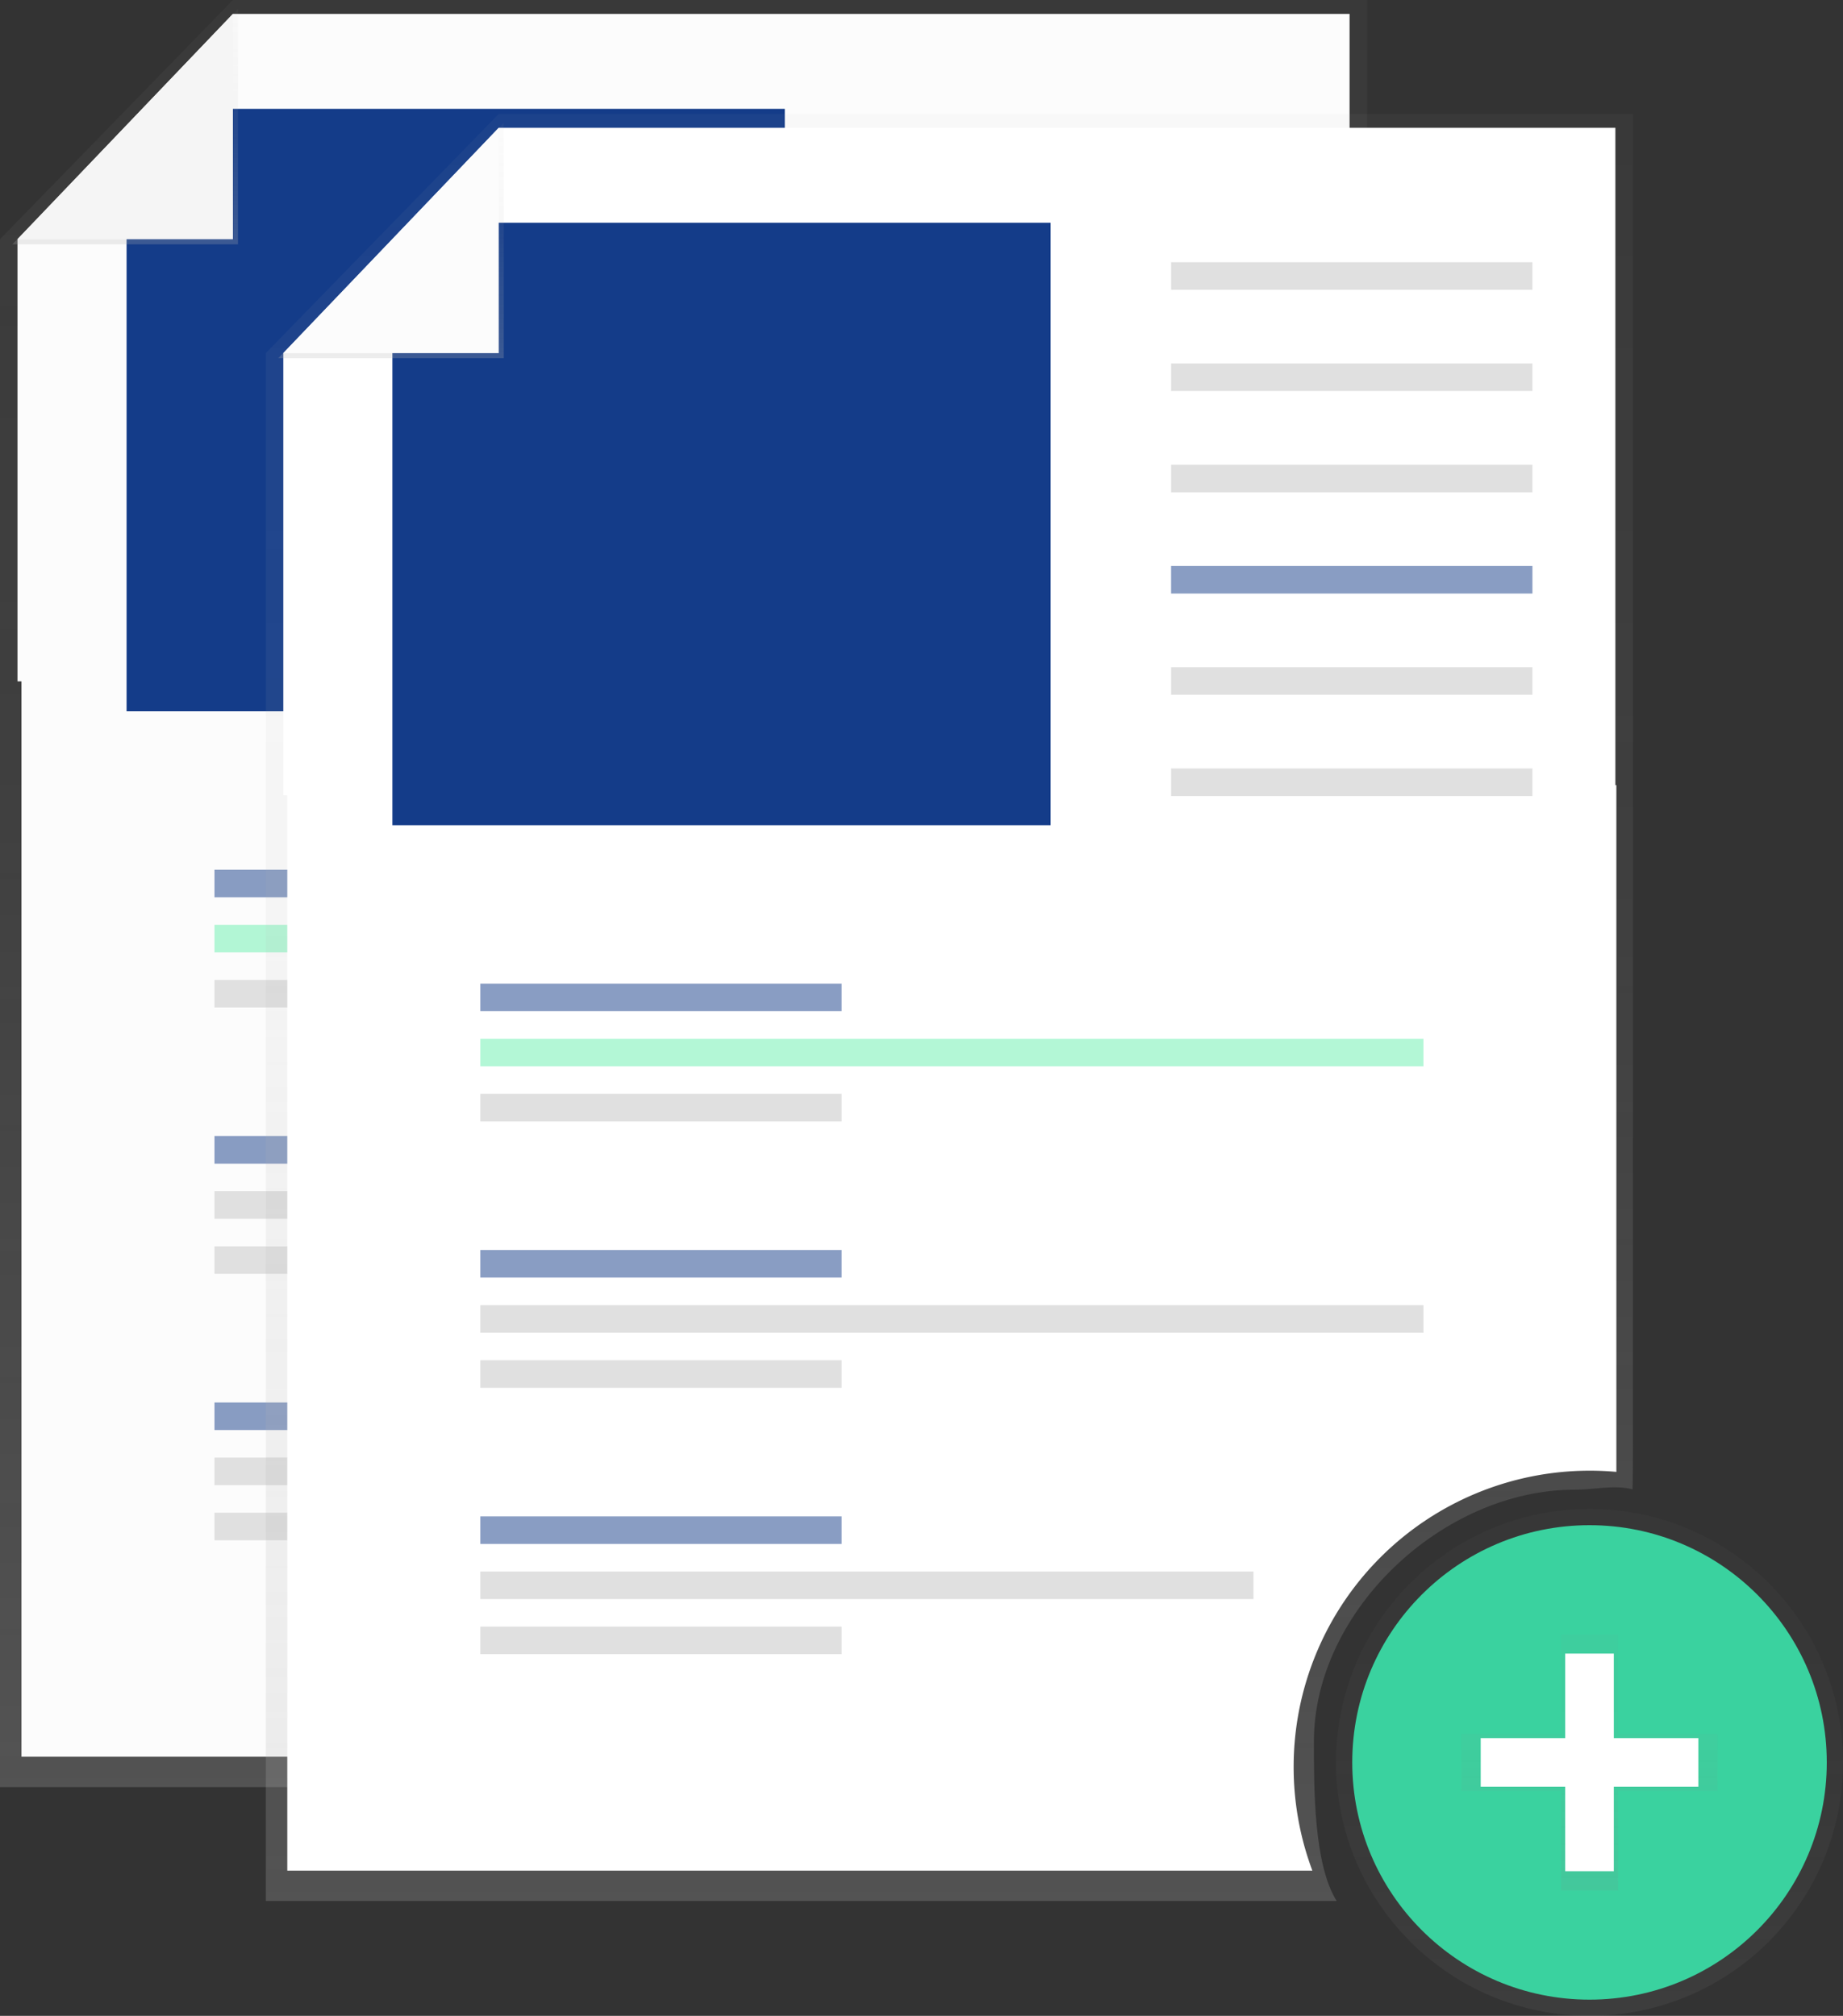 <svg id="72abf1fc-af5c-4a12-adab-83afeedac95e" data-name="Layer 1" xmlns="http://www.w3.org/2000/svg" xmlns:xlink="http://www.w3.org/1999/xlink" width="728" height="796.38" viewBox="0 0 728 796.38"><rect x="0" y="0" width="728" height="796.38" fill="#333333" stroke="none"/><defs><linearGradient id="44dab5fe-2df9-47ba-adb2-140775afca0e" x1="506" y1="757.81" x2="506" y2="51.81" gradientUnits="userSpaceOnUse"><stop offset="0" stop-color="#b3b3b3" stop-opacity="0.25"/><stop offset="0.54" stop-color="#b3b3b3" stop-opacity="0.1"/><stop offset="1" stop-color="#b3b3b3" stop-opacity="0.05"/></linearGradient><linearGradient id="b071ddd1-33a6-4512-b8b6-1cee124e019a" x1="49.46" y1="96.5" x2="49.46" y2="3.5" xlink:href="#44dab5fe-2df9-47ba-adb2-140775afca0e"/><linearGradient id="d200849e-56d5-45c5-85eb-e9070e3330a6" x1="627.87" y1="796.38" x2="627.87" y2="596.12" gradientUnits="userSpaceOnUse"><stop offset="0" stop-color="gray" stop-opacity="0.25"/><stop offset="0.54" stop-color="gray" stop-opacity="0.12"/><stop offset="1" stop-color="gray" stop-opacity="0.1"/></linearGradient><linearGradient id="39846f9a-c4dd-4a41-91c8-743bb7d77e65" x1="627.87" y1="746.82" x2="627.87" y2="645.68" xlink:href="#d200849e-56d5-45c5-85eb-e9070e3330a6"/><linearGradient id="af8f0828-33b7-4bd6-b50f-ae3d37501acf" x1="611" y1="802.81" x2="611" y2="96.81" xlink:href="#44dab5fe-2df9-47ba-adb2-140775afca0e"/><linearGradient id="152252ce-949a-4e00-886c-6a46b2444b40" x1="154.46" y1="141.5" x2="154.46" y2="48.5" xlink:href="#44dab5fe-2df9-47ba-adb2-140775afca0e"/></defs><title>add file2</title><path d="M650,694.81c0-51.76,51.11-99.48,102.87-99.48,7.93,0,15.62-2,23-.16.1-2.26.16-15.54.16-17.82V51.81H328l-92,94.5v611.5H659C649.9,743.37,650,713.15,650,694.81Z" transform="translate(-236 -51.81)" fill="url(#44dab5fe-2df9-47ba-adb2-140775afca0e)"/><path d="M642,704.81a117,117,0,0,1,117-117c3.53,0,7,.17,10.48.47V317h-525V745.81H649.39A116.74,116.74,0,0,1,642,704.81Z" transform="translate(-236 -51.81)" fill="#fcfcfc"/><polygon points="533.09 269.19 6.91 269.19 6.91 94.5 92 5.5 533.09 5.5 533.09 269.19" fill="#fcfcfc"/><rect x="357.59" y="58.59" width="142.73" height="10.89" fill="#e0e0e0"/><rect x="357.59" y="98.59" width="142.73" height="10.89" fill="#e0e0e0"/><rect x="357.59" y="138.59" width="142.73" height="10.89" fill="#e0e0e0"/><rect x="357.59" y="178.59" width="142.73" height="10.89" fill="#143C89" opacity="0.5"/><rect x="357.59" y="218.59" width="142.73" height="10.89" fill="#e0e0e0"/><rect x="357.59" y="258.59" width="142.73" height="10.89" fill="#e0e0e0"/><rect x="84.72" y="343.59" width="142.73" height="10.89" fill="#143C89" opacity="0.5"/><rect x="84.72" y="387.13" width="142.73" height="10.89" fill="#e0e0e0"/><rect x="84.72" y="365.36" width="372.56" height="10.89" fill="#69f0ae" opacity="0.5"/><rect x="84.72" y="448.82" width="142.73" height="10.89" fill="#143C89" opacity="0.5"/><rect x="84.72" y="492.37" width="142.73" height="10.89" fill="#e0e0e0"/><rect x="84.72" y="470.59" width="372.56" height="10.89" fill="#e0e0e0"/><rect x="84.72" y="554.06" width="142.73" height="10.89" fill="#143C89" opacity="0.5"/><rect x="84.72" y="597.6" width="142.73" height="10.89" fill="#e0e0e0"/><rect x="84.72" y="575.83" width="305.41" height="10.89" fill="#e0e0e0"/><polygon points="310 281 50 281 50 54 59 43 79.75 43 310 43 310 281" fill="#143C89"/><polygon points="4.91 96.5 94 96.5 94 3.5 4.91 96.5" fill="url(#b071ddd1-33a6-4512-b8b6-1cee124e019a)"/><polygon points="6.91 94.5 92 94.5 92 5.5 6.91 94.5" fill="#f5f5f5"/><g opacity="0.5"><circle cx="627.87" cy="696.25" r="100.13" fill="url(#d200849e-56d5-45c5-85eb-e9070e3330a6)"/></g><circle cx="627.87" cy="696.25" r="93.72" fill="#3ad29f"/><g opacity="0.5"><polygon points="678.44 684.95 639.16 684.95 639.16 645.68 616.58 645.68 616.58 684.95 577.3 684.95 577.3 707.54 616.58 707.54 616.58 746.82 639.16 746.82 639.16 707.54 678.44 707.54 678.44 684.95" fill="url(#39846f9a-c4dd-4a41-91c8-743bb7d77e65)"/></g><rect x="618.27" y="653.26" width="19.2" height="85.97" fill="#fff"/><rect x="854.27" y="705.07" width="19.2" height="85.97" transform="translate(1375.93 -167.62) rotate(90)" fill="#fff"/><path d="M755,739.81c0-51.76,51.11-99.48,102.87-99.48,7.93,0,15.62-2,23-.16.1-2.26.16-15.54.16-17.82V96.81H433l-92,94.5v611.5H764C754.9,788.37,755,758.15,755,739.81Z" transform="translate(-236 -51.81)" fill="url(#af8f0828-33b7-4bd6-b50f-ae3d37501acf)"/><path d="M747,749.81a117,117,0,0,1,117-117c3.53,0,7,.17,10.48.47V362h-525V790.81H754.39A116.74,116.74,0,0,1,747,749.81Z" transform="translate(-236 -51.81)" fill="#fff"/><polygon points="638.09 314.19 111.91 314.19 111.91 139.5 197 50.5 638.09 50.5 638.09 314.19" fill="#fff"/><rect x="462.59" y="103.59" width="142.73" height="10.89" fill="#e0e0e0"/><rect x="462.59" y="143.59" width="142.73" height="10.89" fill="#e0e0e0"/><rect x="462.59" y="183.59" width="142.73" height="10.89" fill="#e0e0e0"/><rect x="462.59" y="223.59" width="142.73" height="10.89" fill="#143C89" opacity="0.5"/><rect x="462.59" y="263.59" width="142.73" height="10.89" fill="#e0e0e0"/><rect x="462.59" y="303.59" width="142.73" height="10.89" fill="#e0e0e0"/><rect x="189.72" y="388.59" width="142.73" height="10.89" fill="#143C89" opacity="0.5"/><rect x="189.72" y="432.13" width="142.73" height="10.89" fill="#e0e0e0"/><rect x="189.72" y="410.36" width="372.56" height="10.89" fill="#69f0ae" opacity="0.5"/><rect x="189.72" y="493.82" width="142.73" height="10.89" fill="#143C89" opacity="0.5"/><rect x="189.72" y="537.37" width="142.73" height="10.89" fill="#e0e0e0"/><rect x="189.72" y="515.59" width="372.56" height="10.89" fill="#e0e0e0"/><rect x="189.72" y="599.06" width="142.73" height="10.89" fill="#143C89" opacity="0.5"/><rect x="189.72" y="642.6" width="142.73" height="10.89" fill="#e0e0e0"/><rect x="189.72" y="620.83" width="305.41" height="10.89" fill="#e0e0e0"/><polygon points="415 326 155 326 155 99 164 88 184.75 88 415 88 415 326" fill="#143C89"/><polygon points="109.91 141.5 199 141.5 199 48.5 109.91 141.5" fill="url(#152252ce-949a-4e00-886c-6a46b2444b40)"/><polygon points="111.91 139.5 197 139.5 197 50.5 111.91 139.5" fill="#fcfcfc"/></svg>